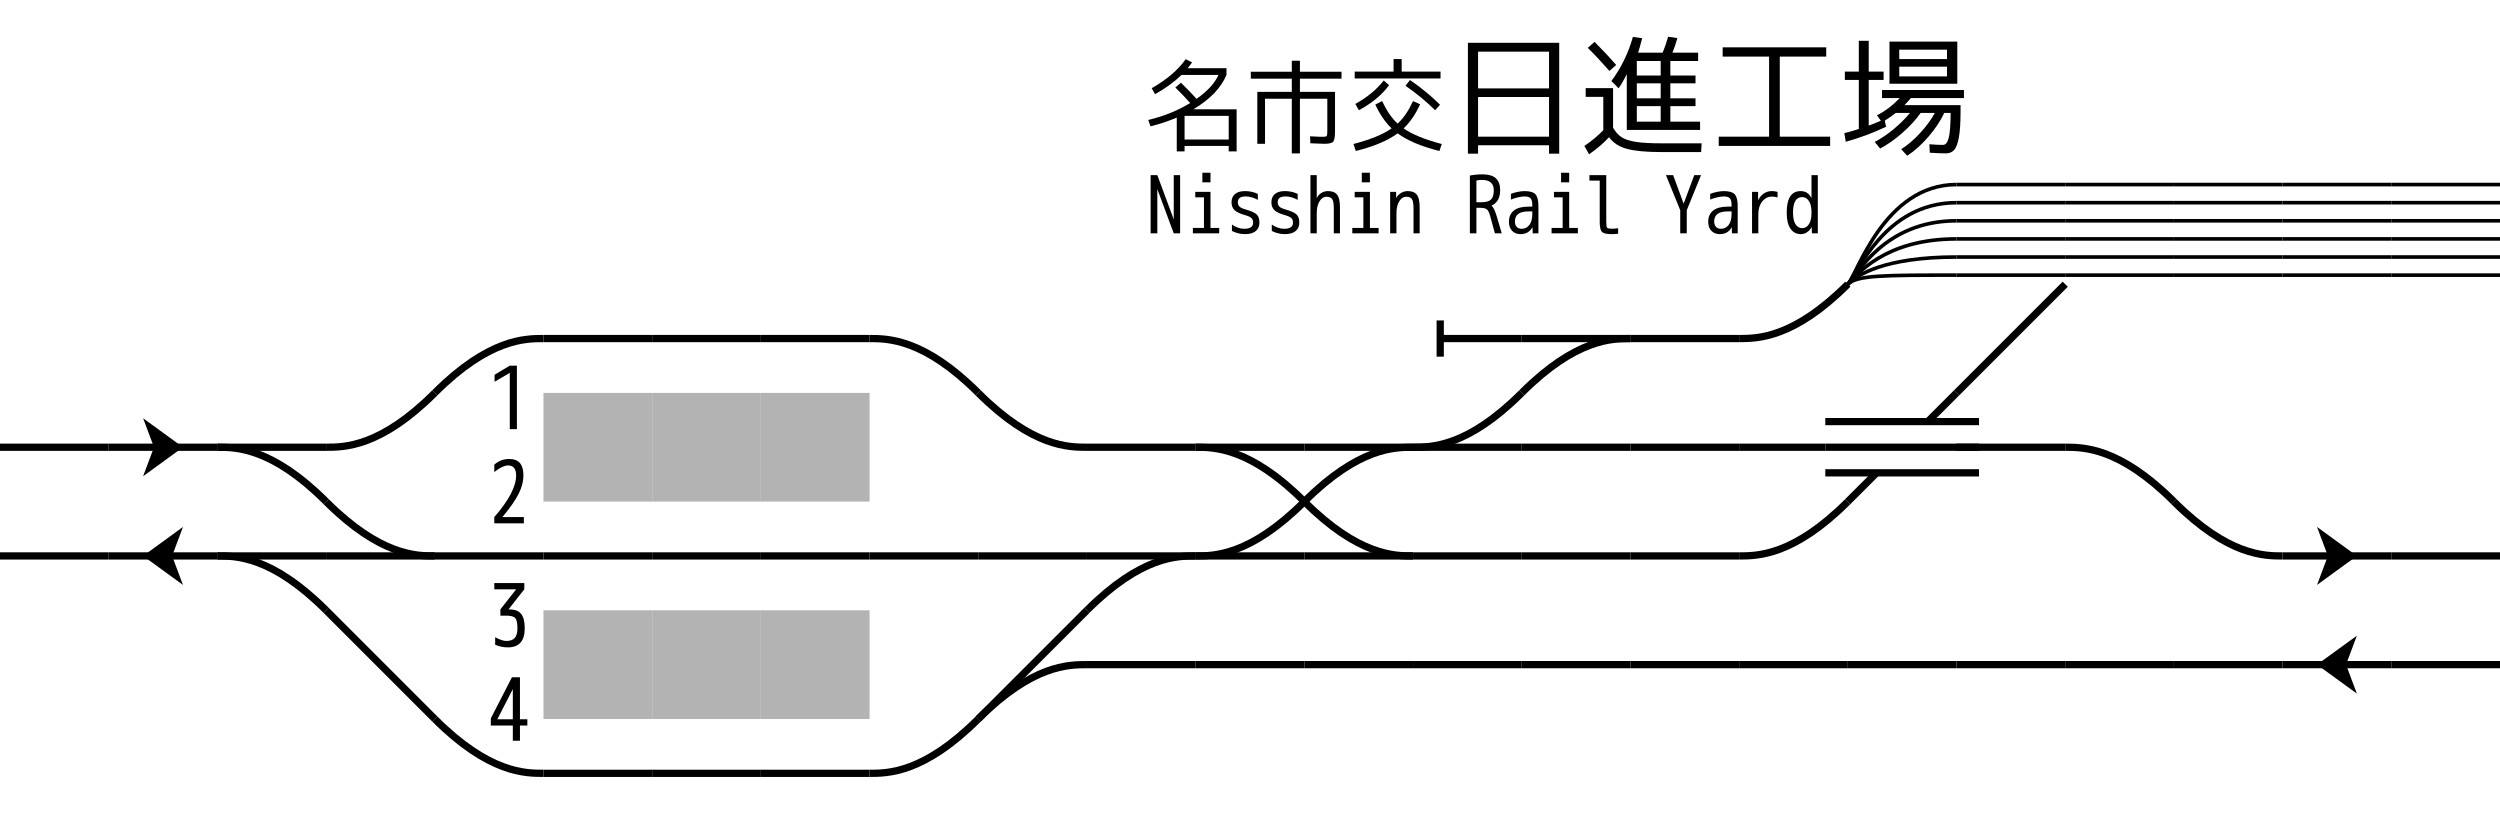 <?xml version="1.0" encoding="UTF-8" standalone="no"?>
<!-- created with pdv2svg.cgi -->

<svg
   xmlns:dc="http://purl.org/dc/elements/1.1/"
   xmlns:cc="http://creativecommons.org/ns#"
   xmlns:rdf="http://www.w3.org/1999/02/22-rdf-syntax-ns#"
   xmlns:svg="http://www.w3.org/2000/svg"
   xmlns="http://www.w3.org/2000/svg"
   xmlns:xlink="http://www.w3.org/1999/xlink"
   xmlns:sodipodi="http://sodipodi.sourceforge.net/DTD/sodipodi-0.dtd"
   xmlns:inkscape="http://www.inkscape.org/namespaces/inkscape"
   width="690"
   height="228.439"
   version="1.1"
   id="svg2"
   inkscape:version="0.91 r13725"
   sodipodi:docname="Rail_Tracks_map_Akaike_Station.svg">
  <sodipodi:namedview
     pagecolor="#ffffff"
     bordercolor="#666666"
     borderopacity="1"
     objecttolerance="10"
     gridtolerance="10"
     guidetolerance="10"
     inkscape:pageopacity="1"
     inkscape:pageshadow="2"
     inkscape:window-width="1920"
     inkscape:window-height="1017"
     id="namedview260"
     showgrid="false"
     inkscape:zoom="1.0304348"
     inkscape:cx="220.27859"
     inkscape:cy="178.93498"
     inkscape:window-x="-8"
     inkscape:window-y="-8"
     inkscape:window-maximized="1"
     inkscape:current-layer="svg2"
     fit-margin-top="0"
     fit-margin-left="0"
     fit-margin-right="0"
     fit-margin-bottom="0" />
  <title
     id="title4"> Akaike </title>
  <defs
     id="defs6">
    <inkscape:perspective
       sodipodi:type="inkscape:persp3d"
       inkscape:vp_x="0 : 105 : 1"
       inkscape:vp_y="0 : 1000 : 0"
       inkscape:vp_z="690 : 105 : 1"
       inkscape:persp3d-origin="345 : 70 : 1"
       id="perspective264" />
    <style
       type="text/css"
       id="style8">
   .str0 {stroke:none}
   .fil0 {fill:none}
   .filw {fill:white;stroke:none}
   .pont {stroke:black;stroke-width:2;stroke-linecap:butt;stroke-linejoin:miter;fill:none}
   .quai {stroke:none;fill:#b3b3b3}
   .bv {stroke:none;fill:#666666}
   .route {stroke:none;fill:black}
   .routec {stroke:white;stroke-width:2;stroke-dasharray:5;stroke-dashoffset:2.5;stroke-linecap:butt;stroke-linejoin:miter;fill:none}
   .pn {stroke:#363636;stroke-width:2;stroke-linecap:butt;stroke-linejoin:miter;fill:none}
   .fleche {stroke:black;stroke-width:2;stroke-linecap:butt;stroke-linejoin:miter;fill:none}
   .flechef {stroke:none;fill:black}
   .default {stroke:black;stroke-width:2;stroke-linecap:butt;stroke-linejoin:miter;fill:black}
  </style>
    <linearGradient
       id="Grad"
       gradientUnit="objectBoundingBox"
       spreadMethod="pad">
      <stop
         stop-color="white"
         offset="0"
         id="stop11" />
      <stop
         stop-color="black"
         offset="1"
         id="stop13" />
    </linearGradient>
    <symbol
       id="S"
       viewBox="-15 -15 60 60">
      <line
         class="fil0"
         x1="0"
         y1="15"
         x2="30"
         y2="15"
         id="line16"
         style="fill:none" />
      <path
         class="str0"
         d="m 9.5,15 11,-8 -3,8 3,8 -11,-8 z"
         id="path18"
         style="stroke:none"
         inkscape:connector-curvature="0" />
    </symbol>
    <symbol
       id="B"
       viewBox="-15 -15 60 60">
      <line
         class="fil0"
         x1="7.5"
         y1="15"
         x2="30"
         y2="15"
         id="line21"
         style="fill:none" />
      <line
         class="fil0"
         x1="7.5"
         y1="10"
         x2="7.5"
         y2="20"
         id="line23"
         style="fill:none" />
    </symbol>
    <symbol
       id="A3"
       viewBox="-15 -15 60 60">
      <path
         class="filw"
         d="M -5,25 5,35 35,5 25,-5 Z"
         id="path26"
         style="fill:#ffffff;stroke:none"
         inkscape:connector-curvature="0" />
      <line
         class="pont"
         x1="-5"
         y1="25"
         x2="25"
         y2="-5"
         id="line28"
         style="fill:none;stroke:#000000;stroke-width:2;stroke-linecap:butt;stroke-linejoin:miter" />
      <line
         class="pont"
         x1="5"
         y1="35"
         x2="35"
         y2="5"
         id="line30"
         style="fill:none;stroke:#000000;stroke-width:2;stroke-linecap:butt;stroke-linejoin:miter" />
      <line
         class="fil0"
         x1="0"
         y1="30"
         x2="30"
         y2="0"
         id="line32"
         style="fill:none" />
    </symbol>
    <symbol
       id="VS"
       viewBox="-15 -15 60 60">
      <line
         class="fil0"
         style="fill:none;stroke-width:1"
         x1="0"
         y1="2.5"
         x2="30"
         y2="2.5"
         id="line35" />
      <line
         class="fil0"
         style="fill:none;stroke-width:1"
         x1="0"
         y1="7.5"
         x2="30"
         y2="7.5"
         id="line37" />
      <line
         class="fil0"
         style="fill:none;stroke-width:1"
         x1="0"
         y1="12.5"
         x2="30"
         y2="12.5"
         id="line39" />
      <line
         class="fil0"
         style="fill:none;stroke-width:1"
         x1="0"
         y1="17.5"
         x2="30"
         y2="17.5"
         id="line41" />
      <line
         class="fil0"
         style="fill:none;stroke-width:1"
         x1="0"
         y1="22.5"
         x2="30"
         y2="22.5"
         id="line43" />
      <line
         class="fil0"
         style="fill:none;stroke-width:1"
         x1="0"
         y1="27.5"
         x2="30"
         y2="27.5"
         id="line45" />
    </symbol>
    <symbol
       id="V"
       viewBox="-15 -15 60 60">
      <line
         class="fil0"
         x1="0"
         y1="15"
         x2="30"
         y2="15"
         id="line48"
         style="fill:none" />
    </symbol>
    <symbol
       id="Q"
       viewBox="-15 -15 60 60">
      <rect
         class="quai"
         x="0"
         y="0"
         width="30"
         height="30"
         id="rect51"
         style="fill:#b3b3b3;stroke:none" />
    </symbol>
    <symbol
       id="M"
       viewBox="-15 -15 60 60">
      <line
         class="fil0"
         x1="0"
         y1="30"
         x2="30"
         y2="0"
         id="line54"
         style="fill:none" />
    </symbol>
    <symbol
       id="C"
       viewBox="-15 -15 60 60">
      <path
         class="fil0"
         d="M 0,0 C 15,15 25,15 30,15"
         id="path57"
         style="fill:none"
         inkscape:connector-curvature="0" />
    </symbol>
    <symbol
       id="VS3"
       viewBox="-15 -15 60 60">
      <path
         class="fil0"
         style="fill:none;stroke-width:1"
         d="M 0,0 C 2.5,2.5 10,2.5 30,2.5"
         id="path60"
         inkscape:connector-curvature="0" />
      <path
         class="fil0"
         style="fill:none;stroke-width:1"
         d="M 0,0 C 2.5,2.5 10,7.5 30,7.5"
         id="path62"
         inkscape:connector-curvature="0" />
      <path
         class="fil0"
         style="fill:none;stroke-width:1"
         d="M 0,0 C 2.5,2.5 10,12.5 30,12.5"
         id="path64"
         inkscape:connector-curvature="0" />
      <path
         class="fil0"
         style="fill:none;stroke-width:1"
         d="M 0,0 C 2.5,2.5 10,17.5 30,17.5"
         id="path66"
         inkscape:connector-curvature="0" />
      <path
         class="fil0"
         style="fill:none;stroke-width:1"
         d="M 0,0 C 2.5,2.5 10,22.5 30,22.5"
         id="path68"
         inkscape:connector-curvature="0" />
      <path
         class="fil0"
         style="fill:none;stroke-width:1"
         d="M 0,0 C 2.5,2.5 10,27.5 30,27.5"
         id="path70"
         inkscape:connector-curvature="0" />
    </symbol>
    <inkscape:perspective
       id="perspective2955"
       inkscape:persp3d-origin="0.5 : 0.33333333 : 1"
       inkscape:vp_z="1 : 0.5 : 1"
       inkscape:vp_y="0 : 1000 : 0"
       inkscape:vp_x="0 : 0.5 : 1"
       sodipodi:type="inkscape:persp3d" />
    <inkscape:perspective
       id="perspective3089"
       inkscape:persp3d-origin="0.5 : 0.33333333 : 1"
       inkscape:vp_z="1 : 0.5 : 1"
       inkscape:vp_y="0 : 1000 : 0"
       inkscape:vp_x="0 : 0.5 : 1"
       sodipodi:type="inkscape:persp3d" />
    <inkscape:perspective
       id="perspective3114"
       inkscape:persp3d-origin="0.5 : 0.33333333 : 1"
       inkscape:vp_z="1 : 0.5 : 1"
       inkscape:vp_y="0 : 1000 : 0"
       inkscape:vp_x="0 : 0.5 : 1"
       sodipodi:type="inkscape:persp3d" />
    <inkscape:perspective
       id="perspective2998"
       inkscape:persp3d-origin="0.5 : 0.33333333 : 1"
       inkscape:vp_z="1 : 0.5 : 1"
       inkscape:vp_y="0 : 1000 : 0"
       inkscape:vp_x="0 : 0.5 : 1"
       sodipodi:type="inkscape:persp3d" />
  </defs>
  <rect
     style="fill:#ffffff;stroke:none;stroke-width:2;stroke-linecap:butt;stroke-linejoin:miter"
     id="rect74"
     height="228.439"
     width="690"
     y="0"
     x="0"
     class="filw" />
  <use
     style="fill:#000000;stroke:#000000;stroke-width:2;stroke-linecap:butt;stroke-linejoin:miter"
     id="use76"
     transform="matrix(30,0,0,-30,-15,93.439)"
     height="2"
     width="2"
     y="0"
     x="17"
     xlink:href="#VS3" />
  <use
     style="fill:#000000;stroke:#000000;stroke-width:2;stroke-linecap:butt;stroke-linejoin:miter"
     id="use78"
     height="2"
     width="2"
     y="0"
     x="18"
     xlink:href="#VS"
     transform="matrix(30,0,0,30,-15,33.439)" />
  <use
     style="fill:#000000;stroke:#000000;stroke-width:2;stroke-linecap:butt;stroke-linejoin:miter"
     id="use80"
     height="2"
     width="2"
     y="0"
     x="19"
     xlink:href="#VS"
     transform="matrix(30,0,0,30,-15,33.439)" />
  <use
     style="fill:#000000;stroke:#000000;stroke-width:2;stroke-linecap:butt;stroke-linejoin:miter"
     id="use82"
     height="2"
     width="2"
     y="0"
     x="20"
     xlink:href="#VS"
     transform="matrix(30,0,0,30,-15,33.439)" />
  <use
     style="fill:#000000;stroke:#000000;stroke-width:2;stroke-linecap:butt;stroke-linejoin:miter"
     id="use84"
     height="2"
     width="2"
     y="0"
     x="21"
     xlink:href="#VS"
     transform="matrix(30,0,0,30,-15,33.439)" />
  <use
     style="fill:#000000;stroke:#000000;stroke-width:2;stroke-linecap:butt;stroke-linejoin:miter"
     id="use86"
     height="2"
     width="2"
     y="0"
     x="22"
     xlink:href="#VS"
     transform="matrix(30,0,0,30,-15,33.439)" />
  <use
     style="fill:#000000;stroke:#000000;stroke-width:2;stroke-linecap:butt;stroke-linejoin:miter"
     id="use88"
     height="2"
     width="2"
     y="1"
     x="14"
     xlink:href="#B"
     transform="matrix(30,0,0,30,-45,33.439)" />
  <use
     style="fill:#000000;stroke:#000000;stroke-width:2;stroke-linecap:butt;stroke-linejoin:miter"
     id="use90"
     height="2"
     width="2"
     y="1"
     x="15"
     xlink:href="#V"
     transform="matrix(30,0,0,30,-45,33.439)" />
  <use
     style="fill:#000000;stroke:#000000;stroke-width:2;stroke-linecap:butt;stroke-linejoin:miter"
     id="use92"
     transform="matrix(30,0,0,-30,-45,153.439)"
     height="2"
     width="2"
     y="1"
     x="15"
     xlink:href="#C" />
  <use
     style="fill:#000000;stroke:#000000;stroke-width:2;stroke-linecap:butt;stroke-linejoin:miter"
     id="use94"
     transform="matrix(-30,0,0,30,1005,33.439)"
     height="2"
     width="2"
     y="1"
     x="16"
     xlink:href="#C" />
  <use
     style="fill:#000000;stroke:#000000;stroke-width:2;stroke-linecap:butt;stroke-linejoin:miter"
     id="use98"
     height="2"
     width="2"
     y="2"
     x="0"
     xlink:href="#V"
     transform="matrix(30,0,0,30,-15,33.439)" />
  <use
     style="fill:#000000;stroke:#000000;stroke-width:2;stroke-linecap:butt;stroke-linejoin:miter"
     id="use100"
     transform="matrix(-30,0,0,-30,105,213.439)"
     height="2"
     width="2"
     y="2"
     x="1"
     xlink:href="#S" />
  <use
     style="fill:#000000;stroke:#000000;stroke-width:2;stroke-linecap:butt;stroke-linejoin:miter"
     id="use102"
     height="2"
     width="2"
     y="2"
     x="2"
     xlink:href="#V"
     transform="matrix(30,0,0,30,-15,33.439)" />
  <use
     style="fill:#000000;stroke:#000000;stroke-width:2;stroke-linecap:butt;stroke-linejoin:miter"
     id="use104"
     transform="matrix(-30,0,0,30,195,33.439)"
     height="2"
     width="2"
     y="2"
     x="2"
     xlink:href="#C" />
  <use
     style="fill:#000000;stroke:#000000;stroke-width:2;stroke-linecap:butt;stroke-linejoin:miter"
     id="use106"
     height="2"
     width="2"
     y="2"
     x="3"
     xlink:href="#V"
     transform="matrix(30,0,0,30,345,3.439)" />
  <use
     style="fill:#000000;stroke:#000000;stroke-width:2;stroke-linecap:butt;stroke-linejoin:miter"
     id="use110"
     height="2"
     width="2"
     y="2"
     x="5"
     xlink:href="#V"
     transform="matrix(30,0,0,30,-15,3.439)" />
  <use
     style="fill:#000000;stroke:#000000;stroke-width:2;stroke-linecap:butt;stroke-linejoin:miter"
     id="use112"
     height="2"
     width="2"
     y="2"
     x="6"
     xlink:href="#V"
     transform="matrix(30,0,0,30,-15,3.439)" />
  <use
     style="fill:#000000;stroke:#000000;stroke-width:2;stroke-linecap:butt;stroke-linejoin:miter"
     id="use114"
     height="2"
     width="2"
     y="2"
     x="7"
     xlink:href="#V"
     transform="matrix(30,0,0,30,-15,3.439)" />
  <use
     style="fill:#000000;stroke:#000000;stroke-width:2;stroke-linecap:butt;stroke-linejoin:miter"
     id="use116"
     height="2"
     width="2"
     y="2"
     x="8"
     xlink:href="#V"
     transform="matrix(30,0,0,30,45,33.439)" />
  <use
     style="fill:#000000;stroke:#000000;stroke-width:2;stroke-linecap:butt;stroke-linejoin:miter"
     id="use120"
     height="2"
     width="2"
     y="2"
     x="10"
     xlink:href="#V"
     transform="matrix(30,0,0,30,15,33.439)" />
  <use
     style="fill:#000000;stroke:#000000;stroke-width:2;stroke-linecap:butt;stroke-linejoin:miter"
     id="use122"
     height="2"
     width="2"
     y="2"
     x="11"
     xlink:href="#V"
     transform="matrix(30,0,0,30,15,33.439)" />
  <use
     style="fill:#000000;stroke:#000000;stroke-width:2;stroke-linecap:butt;stroke-linejoin:miter"
     id="use124"
     transform="matrix(-30,0,0,-30,705,213.439)"
     height="2"
     width="2"
     y="2"
     x="11"
     xlink:href="#C" />
  <use
     style="fill:#000000;stroke:#000000;stroke-width:2;stroke-linecap:butt;stroke-linejoin:miter"
     id="use126"
     height="2"
     width="2"
     y="2"
     x="12"
     xlink:href="#V"
     transform="matrix(30,0,0,30,15,33.439)" />
  <use
     style="fill:#000000;stroke:#000000;stroke-width:2;stroke-linecap:butt;stroke-linejoin:miter"
     id="use128"
     height="2"
     width="2"
     y="2"
     x="13"
     xlink:href="#V"
     transform="matrix(30,0,0,30,15,33.439)" />
  <use
     style="fill:#000000;stroke:#000000;stroke-width:2;stroke-linecap:butt;stroke-linejoin:miter"
     id="use130"
     transform="matrix(30,0,0,-30,-45,213.439)"
     height="2"
     width="2"
     y="2"
     x="13"
     xlink:href="#C" />
  <use
     style="fill:#000000;stroke:#000000;stroke-width:2;stroke-linecap:butt;stroke-linejoin:miter"
     id="use132"
     height="2"
     width="2"
     y="2"
     x="14"
     xlink:href="#V"
     transform="matrix(30,0,0,30,15,33.439)" />
  <use
     style="fill:#000000;stroke:#000000;stroke-width:2;stroke-linecap:butt;stroke-linejoin:miter"
     id="use134"
     transform="matrix(-30,0,0,30,855,33.439)"
     height="2"
     width="2"
     y="2"
     x="14"
     xlink:href="#C" />
  <use
     style="fill:#000000;stroke:#000000;stroke-width:2;stroke-linecap:butt;stroke-linejoin:miter"
     id="use136"
     height="2"
     width="2"
     y="2"
     x="15"
     xlink:href="#V"
     transform="matrix(30,0,0,30,15,33.439)" />
  <use
     style="fill:#000000;stroke:#000000;stroke-width:2;stroke-linecap:butt;stroke-linejoin:miter"
     id="use138"
     transform="matrix(-30,0,0,-30,1095,213.439)"
     height="2"
     width="2"
     y="2"
     x="16"
     xlink:href="#C" />
  <use
     style="fill:#000000;stroke:#000000;stroke-width:2;stroke-linecap:butt;stroke-linejoin:miter"
     id="use140"
     height="2"
     width="2"
     y="2"
     x="18"
     xlink:href="#M"
     transform="matrix(30,0,0,30,-15,3.439)" />
  <use
     style="fill:#000000;stroke:#000000;stroke-width:2;stroke-linecap:butt;stroke-linejoin:miter"
     id="use144"
     height="2"
     width="2"
     y="3"
     x="5"
     xlink:href="#Q"
     transform="matrix(30,0,0,30,-15,3.439)" />
  <use
     style="fill:#000000;stroke:#000000;stroke-width:2;stroke-linecap:butt;stroke-linejoin:miter"
     id="use146"
     height="2"
     width="2"
     y="3"
     x="6"
     xlink:href="#Q"
     transform="matrix(30,0,0,30,-15,3.439)" />
  <use
     style="fill:#000000;stroke:#000000;stroke-width:2;stroke-linecap:butt;stroke-linejoin:miter"
     id="use148"
     height="2"
     width="2"
     y="3"
     x="7"
     xlink:href="#Q"
     transform="matrix(30,0,0,30,-15,3.439)" />
  <use
     style="fill:#000000;stroke:#000000;stroke-width:2;stroke-linecap:butt;stroke-linejoin:miter"
     id="use140-4"
     height="2"
     width="2"
     y="2"
     x="18"
     xlink:href="#M"
     transform="matrix(30,0,0,30,-45,33.439)" />
  <use
     style="fill:#000000;stroke:#000000;stroke-width:2;stroke-linecap:butt;stroke-linejoin:miter"
     id="use154"
     transform="matrix(21.213,21.213,-21.213,21.213,228.015,-343.252)"
     height="2"
     width="2"
     y="3"
     x="17"
     xlink:href="#A3" />
  <use
     style="fill:#000000;stroke:#000000;stroke-width:2;stroke-linecap:butt;stroke-linejoin:miter"
     id="use156"
     height="2"
     width="2"
     y="4"
     x="0"
     xlink:href="#V"
     transform="matrix(30,0,0,30,-15,3.439)" />
  <use
     style="fill:#000000;stroke:#000000;stroke-width:2;stroke-linecap:butt;stroke-linejoin:miter"
     id="use158"
     height="2"
     width="2"
     y="4"
     x="1"
     xlink:href="#S"
     transform="matrix(30,0,0,30,-15,3.439)" />
  <use
     style="fill:#000000;stroke:#000000;stroke-width:2;stroke-linecap:butt;stroke-linejoin:miter"
     id="use160"
     height="2"
     width="2"
     y="4"
     x="2"
     xlink:href="#V"
     transform="matrix(30,0,0,30,-15,3.439)" />
  <use
     style="fill:#000000;stroke:#000000;stroke-width:2;stroke-linecap:butt;stroke-linejoin:miter"
     id="use162"
     transform="matrix(-30,0,0,-30,165,303.439)"
     height="2"
     width="2"
     y="4"
     x="2"
     xlink:href="#C" />
  <use
     style="fill:#000000;stroke:#000000;stroke-width:2;stroke-linecap:butt;stroke-linejoin:miter"
     id="use164"
     height="2"
     width="2"
     y="4"
     x="3"
     xlink:href="#V"
     transform="matrix(30,0,0,30,-15,3.439)" />
  <use
     style="fill:#000000;stroke:#000000;stroke-width:2;stroke-linecap:butt;stroke-linejoin:miter"
     id="use166"
     height="2"
     width="2"
     y="4"
     x="4"
     xlink:href="#V"
     transform="matrix(30,0,0,30,-15,3.439)" />
  <use
     style="fill:#000000;stroke:#000000;stroke-width:2;stroke-linecap:butt;stroke-linejoin:miter"
     id="use168"
     height="2"
     width="2"
     y="4"
     x="4"
     xlink:href="#C"
     transform="matrix(30,0,0,30,-45,3.439)" />
  <use
     style="fill:#000000;stroke:#000000;stroke-width:2;stroke-linecap:butt;stroke-linejoin:miter"
     id="use170"
     height="2"
     width="2"
     y="4"
     x="5"
     xlink:href="#V"
     transform="matrix(30,0,0,30,-15,3.439)" />
  <use
     style="fill:#000000;stroke:#000000;stroke-width:2;stroke-linecap:butt;stroke-linejoin:miter"
     id="use172"
     height="2"
     width="2"
     y="4"
     x="6"
     xlink:href="#V"
     transform="matrix(30,0,0,30,-15,3.439)" />
  <use
     style="fill:#000000;stroke:#000000;stroke-width:2;stroke-linecap:butt;stroke-linejoin:miter"
     id="use174"
     height="2"
     width="2"
     y="4"
     x="7"
     xlink:href="#V"
     transform="matrix(30,0,0,30,-15,3.439)" />
  <use
     style="fill:#000000;stroke:#000000;stroke-width:2;stroke-linecap:butt;stroke-linejoin:miter"
     id="use176"
     height="2"
     width="2"
     y="4"
     x="8"
     xlink:href="#V"
     transform="matrix(30,0,0,30,-15,3.439)" />
  <use
     style="fill:#000000;stroke:#000000;stroke-width:2;stroke-linecap:butt;stroke-linejoin:miter"
     id="use178"
     height="2"
     width="2"
     y="4"
     x="9"
     xlink:href="#V"
     transform="matrix(30,0,0,30,-15,3.439)" />
  <use
     style="fill:#000000;stroke:#000000;stroke-width:2;stroke-linecap:butt;stroke-linejoin:miter"
     id="use180"
     height="2"
     width="2"
     y="4"
     x="10"
     xlink:href="#V"
     transform="matrix(30,0,0,30,-15,3.439)" />
  <use
     style="fill:#000000;stroke:#000000;stroke-width:2;stroke-linecap:butt;stroke-linejoin:miter"
     id="use182"
     transform="matrix(30,0,0,-30,-15,303.439)"
     height="2"
     width="2"
     y="4"
     x="10"
     xlink:href="#C" />
  <use
     style="fill:#000000;stroke:#000000;stroke-width:2;stroke-linecap:butt;stroke-linejoin:miter"
     id="use184"
     height="2"
     width="2"
     y="4"
     x="11"
     xlink:href="#V"
     transform="matrix(30,0,0,30,-15,3.439)" />
  <use
     style="fill:#000000;stroke:#000000;stroke-width:2;stroke-linecap:butt;stroke-linejoin:miter"
     id="use186"
     transform="matrix(-30,0,0,30,705,3.439)"
     height="2"
     width="2"
     y="4"
     x="11"
     xlink:href="#C" />
  <use
     style="fill:#000000;stroke:#000000;stroke-width:2;stroke-linecap:butt;stroke-linejoin:miter"
     id="use188"
     height="2"
     width="2"
     y="4"
     x="12"
     xlink:href="#V"
     transform="matrix(30,0,0,30,-15,3.439)" />
  <use
     style="fill:#000000;stroke:#000000;stroke-width:2;stroke-linecap:butt;stroke-linejoin:miter"
     id="use190"
     height="2"
     width="2"
     y="4"
     x="13"
     xlink:href="#V"
     transform="matrix(30,0,0,30,-15,3.439)" />
  <use
     style="fill:#000000;stroke:#000000;stroke-width:2;stroke-linecap:butt;stroke-linejoin:miter"
     id="use192"
     height="2"
     width="2"
     y="4"
     x="13"
     xlink:href="#C"
     transform="matrix(30,0,0,30,-45,3.439)" />
  <use
     style="fill:#000000;stroke:#000000;stroke-width:2;stroke-linecap:butt;stroke-linejoin:miter"
     id="use194"
     height="2"
     width="2"
     y="4"
     x="14"
     xlink:href="#V"
     transform="matrix(30,0,0,30,-15,3.439)" />
  <use
     style="fill:#000000;stroke:#000000;stroke-width:2;stroke-linecap:butt;stroke-linejoin:miter"
     id="use196"
     height="2"
     width="2"
     y="4"
     x="15"
     xlink:href="#V"
     transform="matrix(30,0,0,30,-15,3.439)" />
  <use
     style="fill:#000000;stroke:#000000;stroke-width:2;stroke-linecap:butt;stroke-linejoin:miter"
     id="use198"
     transform="matrix(-30,0,0,30,1005,3.439)"
     height="2"
     width="2"
     y="4"
     x="16"
     xlink:href="#C" />
  <use
     style="fill:#000000;stroke:#000000;stroke-width:2;stroke-linecap:butt;stroke-linejoin:miter"
     id="use200"
     height="2"
     width="2"
     y="4"
     x="18"
     xlink:href="#C"
     transform="matrix(30,0,0,30,45,3.439)" />
  <use
     style="fill:#000000;stroke:#000000;stroke-width:2;stroke-linecap:butt;stroke-linejoin:miter"
     id="use202"
     height="2"
     width="2"
     y="4"
     x="19"
     xlink:href="#V"
     transform="matrix(30,0,0,30,15,33.439)" />
  <use
     style="fill:#000000;stroke:#000000;stroke-width:2;stroke-linecap:butt;stroke-linejoin:miter"
     id="use204"
     transform="matrix(-30,0,0,-30,1275,303.439)"
     height="2"
     width="2"
     y="4"
     x="20"
     xlink:href="#S" />
  <use
     style="fill:#000000;stroke:#000000;stroke-width:2;stroke-linecap:butt;stroke-linejoin:miter"
     id="use208"
     height="2"
     width="2"
     y="4"
     x="22"
     xlink:href="#V"
     transform="matrix(30,0,0,30,-15,3.439)" />
  <use
     style="fill:#000000;stroke:#000000;stroke-width:2;stroke-linecap:butt;stroke-linejoin:miter"
     id="use210"
     transform="matrix(0,30,-30,0,285,63.439)"
     height="2"
     width="2"
     y="5"
     x="3"
     xlink:href="#M" />
  <use
     style="fill:#000000;stroke:#000000;stroke-width:2;stroke-linecap:butt;stroke-linejoin:miter"
     id="use212"
     height="2"
     width="2"
     y="5"
     x="5"
     xlink:href="#Q"
     transform="matrix(30,0,0,30,-15,3.439)" />
  <use
     style="fill:#000000;stroke:#000000;stroke-width:2;stroke-linecap:butt;stroke-linejoin:miter"
     id="use214"
     height="2"
     width="2"
     y="5"
     x="6"
     xlink:href="#Q"
     transform="matrix(30,0,0,30,-15,3.439)" />
  <use
     style="fill:#000000;stroke:#000000;stroke-width:2;stroke-linecap:butt;stroke-linejoin:miter"
     id="use216"
     height="2"
     width="2"
     y="5"
     x="7"
     xlink:href="#Q"
     transform="matrix(30,0,0,30,-15,3.439)" />
  <use
     style="fill:#000000;stroke:#000000;stroke-width:2;stroke-linecap:butt;stroke-linejoin:miter"
     id="use218"
     height="2"
     width="2"
     y="5"
     x="9"
     xlink:href="#M"
     transform="matrix(30,0,0,30,-15,3.439)" />
  <use
     style="fill:#000000;stroke:#000000;stroke-width:2;stroke-linecap:butt;stroke-linejoin:miter"
     id="use220"
     height="2"
     width="2"
     y="6"
     x="4"
     xlink:href="#C"
     transform="matrix(30,0,0,30,-15,3.439)" />
  <use
     style="fill:#000000;stroke:#000000;stroke-width:2;stroke-linecap:butt;stroke-linejoin:miter"
     id="use222"
     height="2"
     width="2"
     y="6"
     x="5"
     xlink:href="#V"
     transform="matrix(30,0,0,30,-15,3.439)" />
  <use
     style="fill:#000000;stroke:#000000;stroke-width:2;stroke-linecap:butt;stroke-linejoin:miter"
     id="use224"
     height="2"
     width="2"
     y="6"
     x="6"
     xlink:href="#V"
     transform="matrix(30,0,0,30,-15,3.439)" />
  <use
     style="fill:#000000;stroke:#000000;stroke-width:2;stroke-linecap:butt;stroke-linejoin:miter"
     id="use226"
     height="2"
     width="2"
     y="6"
     x="7"
     xlink:href="#V"
     transform="matrix(30,0,0,30,-15,3.439)" />
  <use
     style="fill:#000000;stroke:#000000;stroke-width:2;stroke-linecap:butt;stroke-linejoin:miter"
     id="use230"
     transform="matrix(-30,0,0,30,525,3.439)"
     height="2"
     width="2"
     y="6"
     x="8"
     xlink:href="#C" />
  <use
     style="fill:#000000;stroke:#000000;stroke-width:2;stroke-linecap:butt;stroke-linejoin:miter"
     id="use234"
     height="2"
     width="2"
     y="6"
     x="10"
     xlink:href="#V"
     transform="matrix(30,0,0,30,-15,-26.561)" />
  <use
     style="fill:#000000;stroke:#000000;stroke-width:2;stroke-linecap:butt;stroke-linejoin:miter"
     id="use236"
     height="2"
     width="2"
     y="6"
     x="11"
     xlink:href="#V"
     transform="matrix(30,0,0,30,-15,-26.561)" />
  <use
     style="fill:#000000;stroke:#000000;stroke-width:2;stroke-linecap:butt;stroke-linejoin:miter"
     id="use238"
     height="2"
     width="2"
     y="6"
     x="12"
     xlink:href="#V"
     transform="matrix(30,0,0,30,-15,-26.561)" />
  <use
     style="fill:#000000;stroke:#000000;stroke-width:2;stroke-linecap:butt;stroke-linejoin:miter"
     id="use240"
     height="2"
     width="2"
     y="6"
     x="13"
     xlink:href="#V"
     transform="matrix(30,0,0,30,-15,-26.561)" />
  <use
     style="fill:#000000;stroke:#000000;stroke-width:2;stroke-linecap:butt;stroke-linejoin:miter"
     id="use242"
     height="2"
     width="2"
     y="6"
     x="14"
     xlink:href="#V"
     transform="matrix(30,0,0,30,-15,-26.561)" />
  <use
     style="fill:#000000;stroke:#000000;stroke-width:2;stroke-linecap:butt;stroke-linejoin:miter"
     id="use244"
     height="2"
     width="2"
     y="6"
     x="15"
     xlink:href="#V"
     transform="matrix(30,0,0,30,-15,-26.561)" />
  <use
     style="fill:#000000;stroke:#000000;stroke-width:2;stroke-linecap:butt;stroke-linejoin:miter"
     id="use246"
     height="2"
     width="2"
     y="6"
     x="16"
     xlink:href="#V"
     transform="matrix(30,0,0,30,-15,-26.561)" />
  <use
     style="fill:#000000;stroke:#000000;stroke-width:2;stroke-linecap:butt;stroke-linejoin:miter"
     id="use248"
     height="2"
     width="2"
     y="6"
     x="17"
     xlink:href="#V"
     transform="matrix(30,0,0,30,-15,-26.561)" />
  <use
     style="fill:#000000;stroke:#000000;stroke-width:2;stroke-linecap:butt;stroke-linejoin:miter"
     id="use250"
     height="2"
     width="2"
     y="6"
     x="18"
     xlink:href="#V"
     transform="matrix(30,0,0,30,-15,-26.561)" />
  <use
     style="fill:#000000;stroke:#000000;stroke-width:2;stroke-linecap:butt;stroke-linejoin:miter"
     id="use252"
     height="2"
     width="2"
     y="6"
     x="19"
     xlink:href="#V"
     transform="matrix(30,0,0,30,-15,-26.561)" />
  <use
     style="fill:#000000;stroke:#000000;stroke-width:2;stroke-linecap:butt;stroke-linejoin:miter"
     id="use254"
     height="2"
     width="2"
     y="6"
     x="20"
     xlink:href="#S"
     transform="matrix(30,0,0,30,15,-26.561)" />
  <use
     style="fill:#000000;stroke:#000000;stroke-width:2;stroke-linecap:butt;stroke-linejoin:miter"
     id="use256"
     height="2"
     width="2"
     y="6"
     x="21"
     xlink:href="#V"
     transform="matrix(30,0,0,30,-105,-86.561)" />
  <use
     style="fill:#000000;stroke:#000000;stroke-width:2;stroke-linecap:butt;stroke-linejoin:miter"
     id="use258"
     height="2"
     width="2"
     y="6"
     x="22"
     xlink:href="#V"
     transform="matrix(30,0,0,30,-15,-26.561)" />
  <g
     style="font-style:normal;font-variant:normal;font-weight:normal;font-stretch:normal;font-size:24px;line-height:125%;font-family:'VL Gothic';-inkscape-font-specification:'VL Gothic';text-align:end;writing-mode:lr-tb;text-anchor:end;fill:#000000;fill-opacity:1;stroke:none"
     id="text2943"
     transform="translate(-1,18.439)">
    <path
       inkscape:connector-curvature="0"
       d="m 141.7,100 0,-15.48 -0.048,-0.024 -4.152,2.424 0,-1.92 4.2,-2.52 1.968,0 0,17.52 z"
       id="path3301" />
  </g>
  <g
     style="font-style:normal;font-variant:normal;font-weight:normal;font-stretch:normal;font-size:24px;line-height:125%;font-family:'VL Gothic';-inkscape-font-specification:'VL Gothic';text-align:end;writing-mode:lr-tb;text-anchor:end;fill:#000000;fill-opacity:1;stroke:none"
     id="text2943-1"
     transform="translate(-1,18.439)">
    <path
       inkscape:connector-curvature="0"
       d="m 139.708,124.224 0,0.048 5.881,0 0,1.728 -8.161,0 0,-1.728 c 4.016,-4.608 6.024,-8.432 6.024,-11.472 -1e-5,-1.856 -0.744,-2.784 -2.232,-2.784 -0.48,1e-5 -1.088,0.18 -1.824,0.54 -0.736,0.36 -1.392,0.804 -1.968,1.332 l 0,-2.087 c 1.2,-1.04 2.56,-1.56 4.08,-1.56 1.36,2e-5 2.36,0.376 3,1.128 0.64,0.752 0.96,1.896 0.96,3.432 -1e-5,1.584 -0.432,3.248 -1.296,4.992 -0.864,1.744 -2.352,3.888 -4.464,6.432 z"
       id="path3298" />
  </g>
  <g
     style="font-style:normal;font-variant:normal;font-weight:normal;font-stretch:normal;font-size:24px;line-height:125%;font-family:'VL Gothic';-inkscape-font-specification:'VL Gothic';text-align:end;writing-mode:lr-tb;text-anchor:end;fill:#000000;fill-opacity:1;stroke:none"
     id="text2943-4"
     transform="translate(-1,18.439)">
    <path
       inkscape:connector-curvature="0"
       d="m 143.427,144.256 0,-0.048 -6,0 0,-1.729 8.28,0 0,1.729 -4.32,5.496 0,0.048 0.24,0 c 1.456,1e-5 2.52,0.408 3.192,1.224 0.672,0.816 1.008,2.144 1.008,3.984 -1e-5,3.52 -1.56,5.28 -4.68,5.28 -1.168,0 -2.328,-0.24 -3.48,-0.72 l 0,-2.088 c 1.232,0.688 2.272,1.032 3.12,1.032 1.024,0 1.784,-0.276 2.28,-0.828 0.496,-0.552 0.744,-1.444 0.744,-2.676 -10e-6,-1.424 -0.2,-2.36 -0.6,-2.808 -0.4,-0.448 -1.208,-0.672 -2.424,-0.672 l -1.68,0 0,-1.728 z"
       id="path3295" />
  </g>
  <g
     style="font-style:normal;font-variant:normal;font-weight:normal;font-stretch:normal;font-size:24px;line-height:125%;font-family:'VL Gothic';-inkscape-font-specification:'VL Gothic';text-align:end;writing-mode:lr-tb;text-anchor:end;fill:#000000;fill-opacity:1;stroke:none"
     id="text2943-1-9"
     transform="translate(-1,18.439)">
    <path
       inkscape:connector-curvature="0"
       d="m 142.54,171.84 -0.048,0 -4.2,8.184 0,0.048 4.248,0 z m 0,9.96 -6.072,0 0,-1.968 5.832,-11.353 2.208,0 0,11.592 2.04,0 0,1.729 -2.04,0 0,4.2 -1.968,0 z"
       id="path3292" />
  </g>
  <g
     id="g3814"
     transform="translate(-125.206,10.149)">
    <g
       transform="translate(0,61.472)"
       id="text2961"
       style="font-style:normal;font-variant:normal;font-weight:normal;font-stretch:normal;font-size:22px;line-height:125%;font-family:'VL Gothic';-inkscape-font-specification:'VL Gothic';text-align:start;writing-mode:lr-tb;text-anchor:start;fill:#000000;fill-opacity:1;stroke:none">
      <path
         id="path3261"
         d="m 444.672,-19.32 -0.044,0 0,12.1 -1.848,0 0,-16.06 1.848,0 4.488,12.1 0.044,0 0,-12.1 1.76,0 0,16.06 -1.76,0 z"
         inkscape:connector-curvature="0" />
      <path
         id="path3263"
         d="m 459.302,-18.66 0,9.944 2.398,0 0,1.496 -7.26,0 0,-1.496 3.058,0 0,-8.448 -2.398,0 0,-1.496 z m -2.244,-2.641 0,-2.64 2.244,0 0,2.64 z"
         inkscape:connector-curvature="0" />
      <path
         id="path3265"
         d="m 468.96,-17.406 c -1.408,10e-6 -2.112,0.535 -2.112,1.606 -1e-5,0.499 0.154,0.899 0.462,1.199 0.308,0.301 0.858,0.561 1.65,0.781 1.554,0.44 2.585,0.902 3.091,1.386 0.506,0.484 0.759,1.232 0.759,2.244 -1e-5,1.012 -0.345,1.797 -1.034,2.354 -0.689,0.557 -1.665,0.836 -2.926,0.836 -1.261,-2e-7 -2.471,-0.293 -3.63,-0.88 l 0,-1.76 c 1.144,0.777 2.281,1.166 3.41,1.166 1.628,1.2e-6 2.442,-0.572 2.442,-1.716 -1e-5,-0.542 -0.158,-0.96 -0.473,-1.254 -0.315,-0.293 -0.935,-0.572 -1.859,-0.836 -1.349,-0.381 -2.291,-0.836 -2.827,-1.364 -0.536,-0.528 -0.803,-1.247 -0.803,-2.156 -1e-5,-0.968 0.319,-1.723 0.957,-2.266 0.638,-0.543 1.566,-0.814 2.783,-0.814 1.232,1.2e-5 2.406,0.257 3.52,0.77 l 0,1.65 c -1.159,-0.631 -2.295,-0.946 -3.41,-0.946 z"
         inkscape:connector-curvature="0" />
      <path
         id="path3267"
         d="m 479.96,-17.406 c -1.408,10e-6 -2.112,0.535 -2.112,1.606 -1e-5,0.499 0.154,0.899 0.462,1.199 0.308,0.301 0.858,0.561 1.65,0.781 1.554,0.44 2.585,0.902 3.091,1.386 0.506,0.484 0.759,1.232 0.759,2.244 -1e-5,1.012 -0.345,1.797 -1.034,2.354 -0.689,0.557 -1.665,0.836 -2.926,0.836 -1.261,-2e-7 -2.471,-0.293 -3.63,-0.88 l 0,-1.76 c 1.144,0.777 2.281,1.166 3.41,1.166 1.628,1.2e-6 2.442,-0.572 2.442,-1.716 -1e-5,-0.542 -0.158,-0.96 -0.473,-1.254 -0.315,-0.293 -0.935,-0.572 -1.859,-0.836 -1.349,-0.381 -2.291,-0.836 -2.827,-1.364 -0.536,-0.528 -0.803,-1.247 -0.803,-2.156 -1e-5,-0.968 0.319,-1.723 0.957,-2.266 0.638,-0.543 1.566,-0.814 2.783,-0.814 1.232,1.2e-5 2.406,0.257 3.52,0.77 l 0,1.65 c -1.159,-0.631 -2.295,-0.946 -3.41,-0.946 z"
         inkscape:connector-curvature="0" />
      <path
         id="path3269"
         d="m 495.03,-14.48 0,7.26 -1.694,0 0,-6.864 c -10e-6,-1.29 -0.147,-2.152 -0.44,-2.585 -0.293,-0.433 -0.829,-0.649 -1.606,-0.649 -0.733,10e-6 -1.36,0.411 -1.881,1.232 -0.521,0.822 -0.781,1.929 -0.781,3.322 l 0,5.544 -1.738,0 0,-16.06 1.738,0 0,6.27 0.044,0 c 0.279,-0.572 0.693,-1.027 1.243,-1.364 0.55,-0.337 1.155,-0.506 1.815,-0.506 1.158,1.2e-5 1.998,0.334 2.519,1.001 0.521,0.667 0.781,1.8 0.781,3.399 z"
         inkscape:connector-curvature="0" />
      <path
         id="path3271"
         d="m 503.302,-18.66 0,9.944 2.398,0 0,1.496 -7.26,0 0,-1.496 3.058,0 0,-8.448 -2.398,0 0,-1.496 z m -2.244,-2.641 0,-2.64 2.244,0 0,2.64 z"
         inkscape:connector-curvature="0" />
      <path
         id="path3273"
         d="m 517.03,-14.48 0,7.26 -1.694,0 0,-6.864 c -10e-6,-1.29 -0.147,-2.152 -0.44,-2.585 -0.293,-0.433 -0.829,-0.649 -1.606,-0.649 -0.733,10e-6 -1.36,0.411 -1.881,1.232 -0.521,0.822 -0.781,1.929 -0.781,3.322 l 0,5.544 -1.738,0 0,-11.44 1.628,0 0.044,1.65 0.044,0 c 0.278,-0.557 0.704,-1.008 1.276,-1.353 0.572,-0.345 1.188,-0.517 1.848,-0.517 1.158,1.2e-5 1.998,0.334 2.519,1.001 0.521,0.667 0.781,1.8 0.781,3.399 z"
         inkscape:connector-curvature="0" />
      <path
         id="path3275"
         d="m 537.49,-19.1 c 0,-1.907 -1.085,-2.86 -3.256,-2.86 -0.601,1.4e-5 -1.114,0.059 -1.539,0.177 l 0,5.983 1.32,0 c 1.276,8e-6 2.174,-0.246 2.695,-0.737 0.521,-0.491 0.781,-1.346 0.781,-2.563 z m -4.796,4.84 0,7.04 -1.804,0 0,-15.95 c 1.144,-0.22 2.317,-0.33 3.52,-0.33 1.643,1.6e-5 2.86,0.363 3.652,1.089 0.792,0.726 1.188,1.83 1.188,3.311 -10e-6,2.097 -0.799,3.513 -2.398,4.247 l 0,0.044 c 0.455,0.22 0.939,1.181 1.452,2.882 l 1.386,4.708 -1.892,0 L 536.5,-11.972 c -0.249,-0.939 -0.55,-1.555 -0.902,-1.848 -0.352,-0.293 -0.953,-0.44 -1.804,-0.44 z"
         inkscape:connector-curvature="0" />
      <path
         id="path3277"
         d="m 545.96,-18.88 c 1.467,1.2e-5 2.475,0.293 3.025,0.88 0.55,0.587 0.825,1.687 0.825,3.3 l 0,7.48 -1.584,0 -0.044,-1.65 -0.044,0 c -0.689,1.247 -1.782,1.87 -3.278,1.87 -0.953,-2e-7 -1.723,-0.304 -2.31,-0.913 -0.587,-0.609 -0.88,-1.441 -0.88,-2.497 0,-1.335 0.451,-2.365 1.353,-3.091 0.902,-0.726 2.248,-1.089 4.037,-1.089 l 1.056,0 0,-0.55 c -1e-5,-0.836 -0.161,-1.423 -0.484,-1.76 -0.323,-0.337 -0.88,-0.506 -1.672,-0.506 -0.484,10e-6 -1.1,0.088 -1.848,0.264 -0.748,0.176 -1.379,0.381 -1.892,0.616 l 0,-1.584 c 0.513,-0.22 1.137,-0.404 1.87,-0.55 0.733,-0.147 1.357,-0.22 1.87,-0.22 z m 2.156,5.61 -1.056,0 c -2.493,6e-6 -3.74,0.917 -3.74,2.75 -10e-6,0.66 0.169,1.166 0.506,1.518 0.337,0.352 0.792,0.528 1.364,0.528 0.865,1.2e-6 1.569,-0.352 2.112,-1.056 0.543,-0.704 0.814,-1.694 0.814,-2.97 z"
         inkscape:connector-curvature="0" />
      <path
         id="path3279"
         d="m 558.302,-18.66 0,9.944 2.398,0 0,1.496 -7.26,0 0,-1.496 3.058,0 0,-8.448 -2.398,0 0,-1.496 z m -2.244,-2.641 0,-2.64 2.244,0 0,2.64 z"
         inkscape:connector-curvature="0" />
      <path
         id="path3281"
         d="m 568.532,-10.52 c -1e-5,0.968 0.077,1.547 0.231,1.738 0.154,0.191 0.62,0.286 1.397,0.286 0.484,1.3e-6 1.034,-0.044 1.65,-0.132 l 0,1.518 c -0.689,0.073 -1.313,0.11 -1.87,0.11 -1.32,-2e-7 -2.185,-0.209 -2.596,-0.627 -0.411,-0.418 -0.616,-1.309 -0.616,-2.673 l 0,-11.483 -2.838,0 0,-1.497 4.642,0 z"
         inkscape:connector-curvature="0" />
      <path
         id="path3283"
         d="m 589.872,-15.47 0.044,0 2.904,-7.81 1.87,0 -3.938,9.68 0,6.38 -1.803,0 0,-6.38 -3.938,-9.68 1.98,0 z"
         inkscape:connector-curvature="0" />
      <path
         id="path3285"
         d="m 600.96,-18.88 c 1.467,1.2e-5 2.475,0.293 3.025,0.88 0.55,0.587 0.825,1.687 0.825,3.3 l 0,7.48 -1.584,0 -0.044,-1.65 -0.044,0 c -0.689,1.247 -1.782,1.87 -3.278,1.87 -0.953,-2e-7 -1.723,-0.304 -2.31,-0.913 -0.587,-0.609 -0.88,-1.441 -0.88,-2.497 0,-1.335 0.451,-2.365 1.353,-3.091 0.902,-0.726 2.248,-1.089 4.037,-1.089 l 1.056,0 0,-0.55 c -1e-5,-0.836 -0.161,-1.423 -0.484,-1.76 -0.323,-0.337 -0.88,-0.506 -1.672,-0.506 -0.484,10e-6 -1.1,0.088 -1.848,0.264 -0.748,0.176 -1.379,0.381 -1.892,0.616 l 0,-1.584 c 0.513,-0.22 1.137,-0.404 1.87,-0.55 0.733,-0.147 1.357,-0.22 1.87,-0.22 z m 2.156,5.61 -1.056,0 c -2.493,6e-6 -3.74,0.917 -3.74,2.75 -10e-6,0.66 0.169,1.166 0.506,1.518 0.337,0.352 0.792,0.528 1.364,0.528 0.865,1.2e-6 1.569,-0.352 2.112,-1.056 0.543,-0.704 0.814,-1.694 0.814,-2.97 z"
         inkscape:connector-curvature="0" />
      <path
         id="path3287"
         d="m 610.442,-18.66 0,2.199 0.044,0 c 0.909,-1.613 2.171,-2.42 3.784,-2.42 0.543,1.2e-5 1.056,0.073 1.54,0.22 l 0,1.539 c -0.513,-0.161 -1.027,-0.242 -1.54,-0.242 -1.071,1.1e-5 -1.965,0.447 -2.684,1.342 -0.719,0.895 -1.078,2.068 -1.078,3.52 l 0,5.28 -1.738,0 0,-11.44 z"
         inkscape:connector-curvature="0" />
      <path
         id="path3289"
         d="m 625.181,-23.28 1.738,0 0,16.06 -1.628,0 -0.044,-1.65 -0.044,0 c -0.777,1.247 -1.782,1.87 -3.014,1.87 -1.159,-2e-7 -2.09,-0.495 -2.794,-1.485 -0.704,-0.99 -1.056,-2.475 -1.056,-4.455 0,-3.96 1.283,-5.94 3.85,-5.94 1.335,1.2e-5 2.317,0.623 2.948,1.87 l 0.044,0 z m -5.104,10.34 c -10e-6,1.438 0.231,2.512 0.693,3.223 0.462,0.711 1.082,1.067 1.859,1.067 0.748,1.5e-6 1.36,-0.363 1.837,-1.089 0.477,-0.726 0.715,-1.756 0.715,-3.091 l 0,-0.22 c -10e-6,-1.334 -0.238,-2.364 -0.715,-3.09 -0.477,-0.726 -1.089,-1.089 -1.837,-1.089 -1.701,10e-6 -2.552,1.43 -2.552,4.289 z"
         inkscape:connector-curvature="0" />
    </g>
    <g
       transform="translate(0,61.472)"
       id="text2961-1"
       style="font-style:normal;font-variant:normal;font-weight:normal;font-stretch:normal;font-size:36px;line-height:125%;font-family:'VL Gothic';-inkscape-font-specification:'VL Gothic';text-align:start;writing-mode:lr-tb;text-anchor:start;fill:#000000;fill-opacity:1;stroke:none">
      <path
         id="path3246"
         style="font-size:28px"
         d="m 466.512,-41.453 0,11.62 -2.184,0 0,-1.512 -12.18,0 0,1.512 -2.156,0 0,-9.324 c -2.315,0.971 -4.732,1.773 -7.252,2.408 l -0.616,-1.764 c 4.294,-1.027 8.148,-2.585 11.564,-4.676 -1.232,-1.4 -2.594,-2.828 -4.088,-4.284 l 1.541,-1.316 c 1.624,1.568 3.061,3.052 4.312,4.452 3.024,-2.128 5.04,-4.33 6.048,-6.608 l -10.192,0 c -1.978,1.923 -4.414,3.696 -7.308,5.32 l -0.925,-1.652 c 4.163,-2.371 7.29,-5.04 9.381,-8.008 l 1.764,0.896 c -0.243,0.354 -0.644,0.886 -1.204,1.595 l 10.696,0 0,1.848 c -1.493,3.584 -4.536,6.748 -9.128,9.492 z m -14.364,1.82 0,6.524 12.18,0 0,-6.524 z"
         inkscape:connector-curvature="0" />
      <path
         id="path3248"
         style="font-size:28px"
         d="m 495.464,-49.909 -11.48,0 0,3.64 9.688,0 0,10.78 c -2e-5,1.587 -0.163,2.576 -0.49,2.968 -0.327,0.392 -1.153,0.588 -2.478,0.588 -0.355,0 -1.634,-0.047 -3.836,-0.14 l -0.085,-1.932 c 1.586,0.093 2.753,0.14 3.5,0.14 0.616,2e-6 0.981,-0.07 1.092,-0.21 0.112,-0.14 0.168,-0.612 0.168,-1.414 l 0,-8.876 -7.561,0 0,15.091 -2.24,0 0,-15.091 -7.392,0 0,12.432 -2.128,0 0,-14.337 9.52,0 0,-3.64 -11.312,0 0,-1.904 11.312,0 0,-3.051 2.24,0 0,3.051 11.48,0 z"
         inkscape:connector-curvature="0" />
      <path
         id="path3250"
         style="font-size:28px"
         d="m 521.308,-41.201 c -2.445,-2.408 -5.17,-4.657 -8.176,-6.748 l 1.232,-1.596 c 3.136,2.166 5.899,4.443 8.288,6.833 z m -22.036,-1.735 c 3.304,-1.83 5.917,-3.986 7.84,-6.469 l 1.483,1.289 c -1.96,2.669 -4.741,4.974 -8.343,6.915 z m -0.168,-8.932 10.724,0 0,-3.444 2.24,0 0,3.444 10.724,0 0,1.904 -23.688,0 z m 5.684,9.099 1.904,-0.952 c 1.213,2.651 2.632,4.723 4.256,6.216 1.624,-1.494 3.043,-3.566 4.256,-6.216 l 1.959,0.868 c -1.232,2.725 -2.753,4.947 -4.564,6.664 2.333,1.642 5.843,3.08 10.528,4.312 l -0.644,1.932 c -4.984,-1.25 -8.829,-2.875 -11.536,-4.872 -2.706,1.998 -6.552,3.622 -11.536,4.872 l -0.644,-1.932 c 4.685,-1.232 8.195,-2.669 10.528,-4.312 -1.773,-1.699 -3.276,-3.892 -4.508,-6.58 z"
         inkscape:connector-curvature="0" />
      <path
         id="path3252"
         d="m 530.348,-59.817 25.2,0 0,30.6 -2.808,0 0,-2.304 -19.584,0 0,2.304 -2.808,0 z m 2.808,12.6 19.584,0 0,-10.151 -19.584,0 z m 0,2.376 0,10.943 19.584,0 0,-10.943 z"
         inkscape:connector-curvature="0" />
      <path
         id="path3254"
         d="m 562.856,-47.288 7.56,0 0,10.907 c 0.648,1.152 1.434,2.028 2.358,2.628 0.924,0.6 2.25,1.032 3.978,1.296 1.728,0.264 4.14,0.396 7.237,0.396 l 10.871,0 -0.144,2.413 -10.836,0 c -4.296,-3e-6 -7.523,-0.3 -9.683,-0.9 -2.16,-0.6 -3.792,-1.668 -4.897,-3.205 -1.44,1.584 -3.276,3.156 -5.507,4.716 l -1.296,-2.304 c 2.016,-1.368 3.756,-2.82 5.22,-4.356 l 0,-9.18 -4.859,0 z m 8.423,-6.408 -1.872,1.656 c -2.328,-2.64 -4.319,-4.764 -5.975,-6.372 l 1.872,-1.656 c 2.16,2.16 4.152,4.284 5.975,6.372 z m 5.689,15.66 6.587,0 0,-4.284 -6.587,0 z m -1.08,-23.4 2.555,0.359 c -0.504,1.968 -0.876,3.3 -1.116,3.997 l 6.769,0 c 0.6,-1.464 1.104,-2.928 1.512,-4.392 l 2.557,0.36 c -0.408,1.464 -0.864,2.808 -1.369,4.032 l 7.093,0 0,2.304 -7.668,0 0,3.996 6.948,0 0,2.16 -6.948,0 0,4.141 6.948,0 0,2.16 -6.948,0 0,4.284 8.208,0 0,2.268 -20.231,0 0,-15.407 c -0.697,1.464 -1.453,2.772 -2.269,3.923 l -1.98,-2.016 c 2.688,-3.6 4.668,-7.656 5.94,-12.167 z m 1.08,6.66 0,3.996 6.587,0 0,-3.996 z m 6.587,10.296 0,-4.141 -6.587,0 0,4.141 z"
         inkscape:connector-curvature="0" />
      <path
         id="path3256"
         d="m 600.656,-58.557 28.584,0 0,2.557 -12.817,0 0,22.103 13.897,0 0,2.557 -30.744,0 0,-2.557 13.897,0 0,-22.103 -12.817,0 z"
         inkscape:connector-curvature="0" />
      <path
         id="path3258"
         d="m 662.288,-29.288 c -1.128,-2e-6 -2.616,-0.06 -4.464,-0.18 l -0.109,-2.34 c 1.512,0.12 2.76,0.18 3.744,0.18 0.72,0 1.248,-0.636 1.584,-1.908 0.336,-1.272 0.516,-3.54 0.541,-6.804 l 0,-0.108 -1.764,0 c -1.008,2.16 -2.46,4.344 -4.356,6.552 -1.896,2.208 -3.852,3.96 -5.868,5.255 l -1.657,-1.8 c 1.728,-1.08 3.457,-2.556 5.184,-4.428 1.728,-1.872 3.096,-3.732 4.104,-5.579 l -3.924,0 c -1.272,1.824 -2.94,3.648 -5.004,5.472 -2.064,1.824 -4.128,3.276 -6.192,4.356 l -1.475,-1.836 c 1.679,-0.864 3.407,-2.028 5.183,-3.492 1.776,-1.464 3.288,-2.964 4.536,-4.499 l -3.924,0 c -1.224,0.959 -2.232,1.667 -3.023,2.124 l 0.359,1.692 c -3.6,1.704 -7.308,3.083 -11.124,4.14 l -0.396,-2.375 c 1.176,-0.289 2.507,-0.673 3.996,-1.152 l 0,-13.536 -3.852,0 0,-2.304 3.852,0 0,-8.496 2.736,0 0,8.496 4.104,0 0,2.304 -4.104,0 0,12.6 c 0.744,-0.264 1.86,-0.708 3.349,-1.332 l -1.08,-1.513 c 2.112,-1.032 4.211,-2.616 6.3,-4.752 l -4.896,0 0,-2.232 22.608,0 0,2.232 -14.652,0 c -0.6,0.72 -1.188,1.368 -1.763,1.943 l 15.48,0 0,1.728 c -3e-5,3.024 -0.15,5.388 -0.45,7.092 -0.3,1.704 -0.732,2.88 -1.296,3.528 -0.564,0.648 -1.326,0.972 -2.286,0.972 z m -15.588,-30.853 18.721,0 0,11.628 -16.02,0 -2.7,0 z m 2.7,4.824 13.176,0 0,-2.592 -13.176,0 z m 0,2.089 0,2.699 13.176,0 0,-2.699 z"
         inkscape:connector-curvature="0" />
    </g>
  </g>
  <use
     style="fill:#000000;stroke:#000000;stroke-width:2;stroke-linecap:butt;stroke-linejoin:miter"
     id="use162-0"
     transform="matrix(-30,0,0,-30,165,273.439)"
     height="2"
     width="2"
     y="4"
     x="2"
     xlink:href="#C" />
  <use
     style="fill:#000000;stroke:#000000;stroke-width:2;stroke-linecap:butt;stroke-linejoin:miter"
     id="use182-9"
     transform="matrix(30,0,0,-30,-195,243.439)"
     height="2"
     width="2"
     y="4"
     x="10"
     xlink:href="#C" />
  <use
     style="fill:#000000;stroke:#000000;stroke-width:2;stroke-linecap:butt;stroke-linejoin:miter"
     id="use124-5"
     transform="matrix(-30,0,0,-30,615,183.439)"
     height="2"
     width="2"
     y="2"
     x="11"
     xlink:href="#C" />
  <use
     style="fill:#000000;stroke:#000000;stroke-width:2;stroke-linecap:butt;stroke-linejoin:miter"
     id="use192-3"
     height="2"
     width="2"
     y="4"
     x="13"
     xlink:href="#C"
     transform="matrix(30,0,0,30,-135,-26.561)" />
  <use
     style="fill:#000000;stroke:#000000;stroke-width:2;stroke-linecap:butt;stroke-linejoin:miter"
     id="use182-9-6"
     transform="matrix(30,0,0,-30,-45,333.439)"
     height="2"
     width="2"
     y="4"
     x="10"
     xlink:href="#C" />
</svg>
